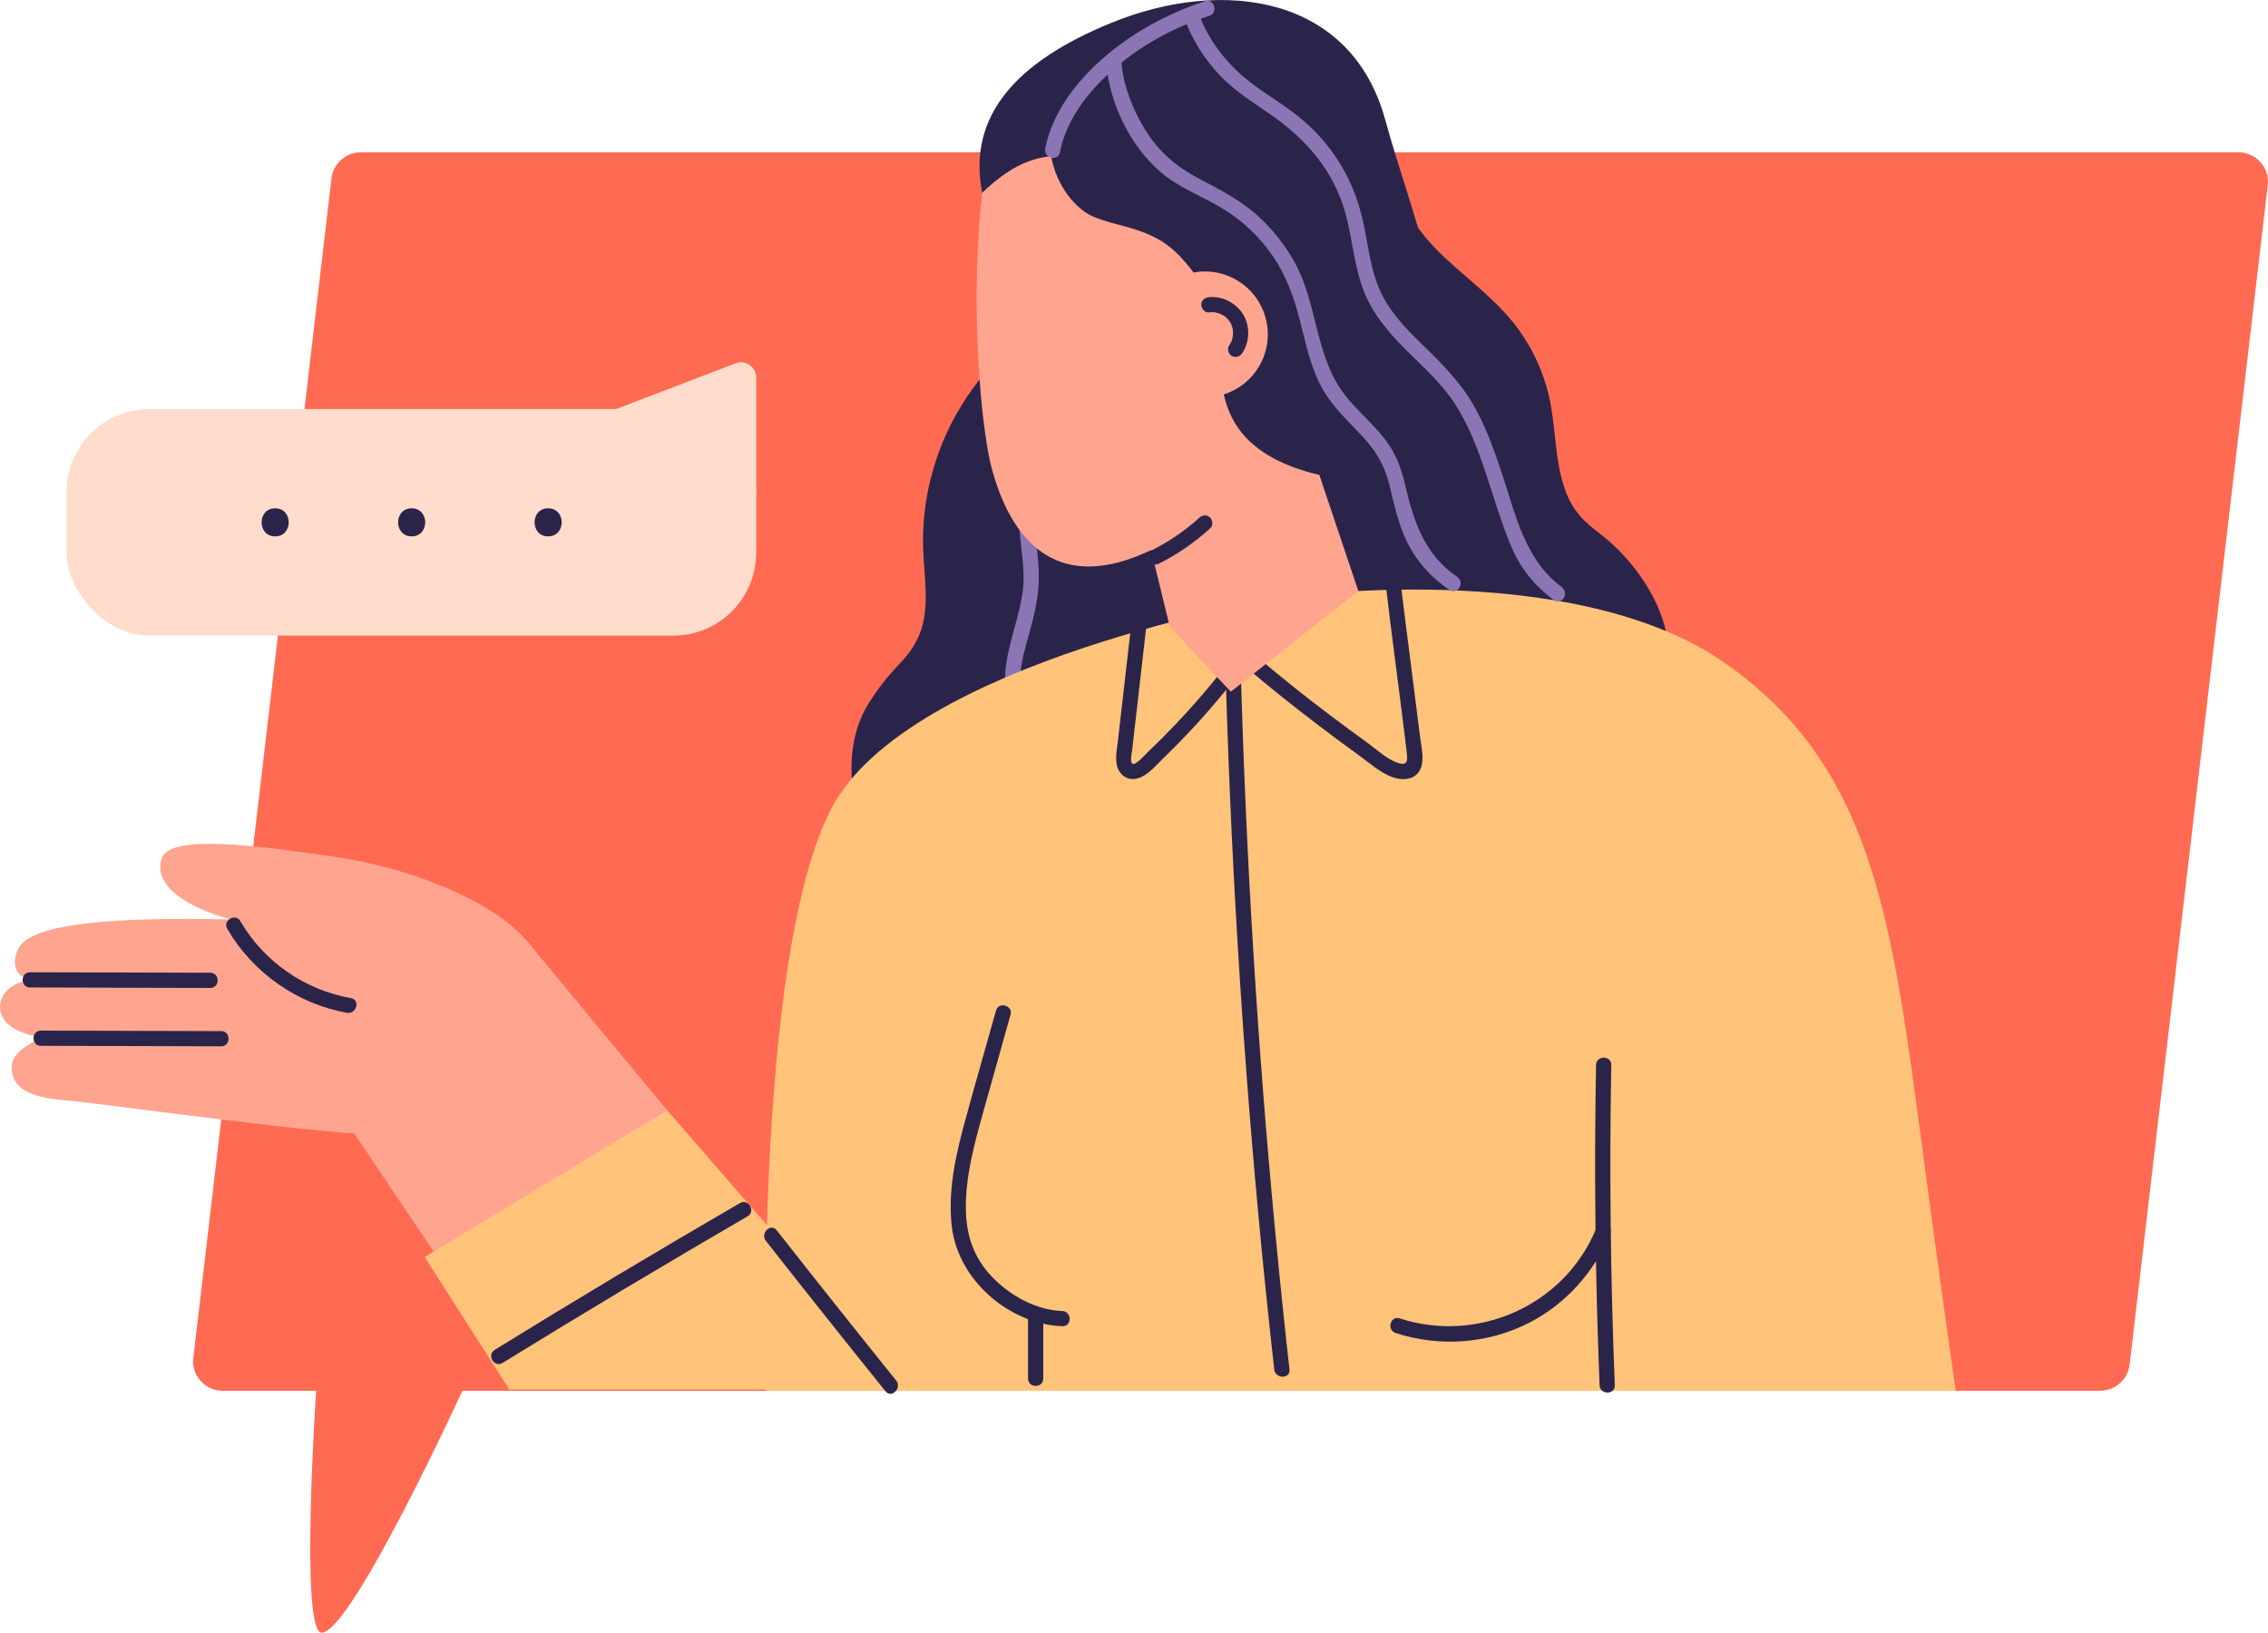 <?xml version="1.0" encoding="UTF-8"?>
<svg id="_レイヤー_2" data-name="レイヤー_2" xmlns="http://www.w3.org/2000/svg" width="277.18" height="199.52" viewBox="0 0 277.18 199.52">
  <defs>
    <style>
      .cls-1 {
        fill: #ff6b52;
      }

      .cls-2 {
        fill: #ffa58f;
      }

      .cls-3 {
        fill: #ffc37a;
      }

      .cls-4 {
        fill: #ffdccc;
      }

      .cls-5 {
        fill: #8c75b5;
      }

      .cls-6 {
        fill: #2b244a;
      }
    </style>
  </defs>
  <g id="_イラスト" data-name="イラスト">
    <g>
      <g>
        <path class="cls-1" d="M256.68,169.97H56.51s-13.57,29.56-17.2,29.56c-2.68,0-.67-29.56-.67-29.56h-11.42c-2.17,0-3.85-1.89-3.59-4.04L40.51,21.81c.21-1.82,1.76-3.2,3.59-3.2h229.46c2.17,0,3.85,1.89,3.59,4.04l-16.88,144.11c-.21,1.82-1.76,3.2-3.59,3.2Z"/>
        <g>
          <path class="cls-6" d="M121.79,44.07c-5.99,6.07-9.31,14.68-8.96,23.19.15,3.67.91,7.57-.72,10.86-1.45,2.92-2.99,3.16-5.9,7.76-3.08,4.88-2.22,10.75-1.28,13.55,1.24,3.7,4,5.12,6.72,6.28,2.67,1.14,31.5,5.19,32.51-10.11,1.01-15.29,3.83-24.14,3.48-27.84l-25.85-23.7Z"/>
          <path class="cls-5" d="M125.6,86.37c-1.34-2.22-.94-4.81-.3-7.2.67-2.46,1.41-4.84,1.61-7.39.19-2.55-.25-5-.48-7.52-.22-2.39-.06-4.98,1.85-6.69.89-.8-.42-2.11-1.31-1.31-4.31,3.84-1.62,10.2-1.89,15.09-.29,5.21-4.11,10.94-1.08,15.96.62,1.02,2.22.09,1.6-.94h0Z"/>
          <path class="cls-6" d="M196.99,66.44c-1.22-1.13-2.67-2.02-3.78-3.26-3.28-3.67-2.81-9.2-3.75-14.03-.71-3.63-2.34-7.08-4.69-9.94-2.67-3.24-6.19-5.67-9.14-8.65-2.95-2.99-5.43-6.89-5.13-11.08,0,0-9.22-3.22-9.92,6.54-.15,2.03.22,5.8.96,10.5-4.52.04-8.53.65-8.53.65-1.95,7.17-3.88,14.88-1.41,21.89,1.3,3.68,3.75,6.92,4.72,10.7,1.1,4.27-.45,9.95-.08,14.34.62,7.28,4.96,11.62,11.32,12.62,12.38,1.96,30.56-4.06,35.07-11.63,3.49-6.46-.72-14.12-5.64-18.66Z"/>
          <path class="cls-3" d="M93.63,169.97s-1.47-52.94,7.94-71.1c9.41-18.16,54.65-25.76,54.65-25.76,0,0,35.95-5.38,54.87,8.11,16.58,11.82,19.76,28.37,23.22,54.48,2.84,21.44,4.71,34.27,4.71,34.27H93.63Z"/>
          <polygon class="cls-2" points="42.65 137.56 55.06 156.04 81.54 135.69 64.24 114.82 42.65 137.56"/>
          <polygon class="cls-3" points="51.9 153.62 81.54 135.69 111.18 169.81 62.23 169.81 51.9 153.62"/>
          <path class="cls-6" d="M149.73,80.16c.6,22.69,1.94,45.37,4.03,67.97.59,6.42,1.25,12.82,1.97,19.23.13,1.18,1.99,1.19,1.86,0-2.52-22.56-4.29-45.21-5.31-67.89-.29-6.44-.52-12.87-.69-19.32-.03-1.19-1.89-1.2-1.86,0h0Z"/>
          <path class="cls-6" d="M138.19,76.86c-.53,4.54-1.04,9.08-1.56,13.63-.11.97-.34,2-.15,2.96.22,1.11,1.14,1.92,2.3,1.73,1.35-.22,2.42-1.58,3.35-2.47,1.07-1.04,2.12-2.1,3.14-3.18,2.36-2.5,4.57-5.13,6.65-7.87.73-.95-.89-1.88-1.6-.94-2.08,2.73-4.32,5.35-6.69,7.84-1.1,1.16-2.23,2.29-3.39,3.39-.24.23-1.47,1.65-1.85,1.38-.32-.22-.07-1.31-.03-1.62.58-4.95,1.12-9.9,1.7-14.84.14-1.19-1.72-1.18-1.86,0h0Z"/>
          <path class="cls-6" d="M169.44,72.14c.6,5.08,1.28,10.15,1.92,15.22.14,1.13.29,2.26.42,3.4.05.39.1.79.14,1.18.09.82.18,1.64-.89,1.35-1.44-.38-2.85-1.76-4.04-2.61-1.42-1.02-2.82-2.06-4.22-3.11-3.16-2.38-6.27-4.83-9.25-7.42-.9-.78-2.22.53-1.31,1.31,2.88,2.5,5.88,4.86,8.91,7.17,1.58,1.21,3.18,2.39,4.8,3.56,1.33.96,2.75,2.26,4.31,2.8,1.51.52,3.18.2,3.54-1.55.22-1.1-.09-2.38-.23-3.48-.37-2.95-.75-5.89-1.12-8.84-.38-2.99-.77-5.98-1.13-8.97-.14-1.17-2-1.19-1.86,0h0Z"/>
          <path class="cls-6" d="M121.72,123.52c-1.25,4.47-2.54,8.93-3.76,13.4-1.15,4.22-2.16,8.63-1.63,13.03.78,6.49,7,11.88,13.5,12.13,1.2.04,1.19-1.81,0-1.86-3.01-.11-5.89-1.62-8.06-3.65-2.58-2.42-3.68-5.27-3.73-8.79-.05-4.05,1.04-7.99,2.12-11.86,1.11-3.97,2.23-7.94,3.34-11.91.32-1.15-1.47-1.65-1.79-.49h0Z"/>
          <path class="cls-6" d="M170.57,162.91c5.35,1.74,11.29,1.32,16.31-1.25,4.5-2.31,7.96-6.22,9.91-10.85.46-1.1-1.33-1.58-1.79-.49-3.91,9.26-14.43,13.89-23.94,10.8-1.14-.37-1.63,1.42-.49,1.79h0Z"/>
          <path class="cls-6" d="M195.06,130.16c-.24,13.04-.1,26.1.43,39.13.05,1.19,1.91,1.2,1.86,0-.52-13.03-.67-26.09-.43-39.13.02-1.2-1.84-1.2-1.86,0h0Z"/>
          <path class="cls-6" d="M125.64,161.04v7.43c0,1.2,1.86,1.2,1.86,0v-7.43c0-1.2-1.86-1.2-1.86,0h0Z"/>
          <path class="cls-6" d="M93.61,151.66c4.83,6.15,9.7,12.27,14.6,18.36.75.93,2.06-.39,1.31-1.31-4.9-6.09-9.77-12.21-14.6-18.36-.74-.94-2.05.38-1.31,1.31h0Z"/>
          <path class="cls-6" d="M61.41,166.57c9.91-6.11,19.9-12.08,29.96-17.93,1.03-.6.1-2.21-.94-1.61-10.07,5.84-20.06,11.82-29.96,17.93-1.02.63-.08,2.23.94,1.6h0Z"/>
        </g>
        <g>
          <path class="cls-2" d="M55.73,109.05c-4.95-2.31-10.58-3.81-16.18-4.54-2.45-.32-4.9-.7-7.36-.96-5.08-.54-11.68-.96-12.42,1.33-1.64,5.03,8.45,7.49,8.45,7.49-14.1-.32-24.2.43-25.91,3.44-.83,1.46-.77,3.45,1.37,3.93,0,0-1.45.1-2.76,1.25-1.31,1.15-2.16,4.92,4.41,5.81,0,0-3.79,1.29-3.9,3.46-.14,2.66,2.08,3.85,6.45,4.2,4.58.36,34.05,4.61,38.72,4.09,20.06-2.25,21.03-17.41,21.03-17.41-1.53-5.46-4.92-8.85-11.9-12.11Z"/>
          <path class="cls-6" d="M3.67,120.68c7.34.02,14.69.04,22.03.06,1.2,0,1.2-1.86,0-1.86-7.34-.02-14.69-.04-22.03-.06-1.2,0-1.2,1.86,0,1.86h0Z"/>
          <path class="cls-6" d="M5,127.81c7.34.02,14.69.04,22.03.06,1.2,0,1.2-1.86,0-1.86-7.34-.02-14.69-.04-22.03-.06-1.2,0-1.2,1.86,0,1.86h0Z"/>
          <path class="cls-6" d="M27.78,113.52c3.09,5.33,8.54,9.18,14.62,10.25,1.17.21,1.67-1.58.49-1.79-5.63-.99-10.64-4.45-13.51-9.4-.6-1.03-2.21-.1-1.6.94h0Z"/>
        </g>
        <g>
          <polygon class="cls-2" points="166.01 72.23 150.42 84.53 142.97 76.63 137.55 54.36 156.28 43.29 166.01 72.23"/>
          <path class="cls-2" d="M168.4,16.74c-3.28-15.5-16.89-17.53-30.92-12.63-14.03,4.9-17.05,11.39-17.86,24.08-.81,12.7.45,24.94,1.62,29.19,2.35,8.55,7.68,14.87,18.31,10.35,10.92-4.63,14.98-12.12,19.48-17.9,3.35-4.31,12.65-17.6,9.37-33.11Z"/>
          <path class="cls-6" d="M169.33,14.78c-4.09-15.32-19.8-17.6-33.56-11.97-11.44,4.68-17.59,11.28-15.73,20.74,3.22-3.04,5.62-4.15,8.43-4.47.29,1.86,1.45,4.96,4.22,6.9.9.63,2.9,1.2,3.97,1.47,5.33,1.35,6.98,2.75,10.02,6.95,0,0,0-.01,0-.01.43,1,.96,2.02,1.82,3.17,2.56,3.42-4.3,16.48,12.75,20.48,1.06.25,11.57-11.3,12.65-11.36,4.96-5.93-1.81-21.59-4.56-31.9Z"/>
          <path class="cls-5" d="M190.86,71.74c-4.54-3.35-5.67-8.98-7.36-14.06-.93-2.78-1.93-5.58-3.39-8.13-1.47-2.57-3.47-4.68-5.57-6.74-2.09-2.04-4.26-4.08-5.6-6.71-1.43-2.79-1.69-5.99-2.35-9.01-1.12-5.1-3.71-9.41-7.75-12.73-2.17-1.78-4.67-3.11-6.81-4.93-2.51-2.14-4.48-4.81-5.59-7.93-.4-1.12-2.19-.64-1.79.49.99,2.79,2.55,5.3,4.63,7.42,1.81,1.84,3.94,3.16,6.05,4.62,4.36,3.03,7.69,6.88,9.11,12.08.87,3.19,1.06,6.56,2.31,9.65,1.07,2.65,2.92,4.82,4.91,6.83,2.1,2.11,4.37,4.08,6.03,6.58,1.76,2.65,2.88,5.64,3.89,8.64,1.01,3,1.88,6.07,3.12,8.99,1.15,2.7,2.87,4.82,5.22,6.55.96.71,1.89-.9.94-1.6h0Z"/>
          <path class="cls-2" d="M154.68,38.88c1.1,4.1-1.34,8.32-5.44,9.41-4.1,1.1-8.32-1.34-9.41-5.44-1.1-4.1,1.34-8.32,5.44-9.41,4.1-1.1,8.32,1.34,9.41,5.44Z"/>
          <path class="cls-6" d="M147.72,38.17c.16-.02.32-.03.48-.02.07,0,.13.01.2.01.07,0,.05,0-.05-.01.04,0,.08.01.12.02.14.03.29.06.43.1.08.02.15.05.23.08-.12-.05-.04-.02.04.02.13.06.26.13.39.21.07.04.13.09.2.14-.13-.09.02.01.06.05.1.09.2.18.28.28.04.04.15.19.06.06.05.06.09.13.14.2.04.06.07.12.1.18.01.02.13.24.08.15-.05-.1.04.1.05.12.03.08.05.16.07.24.02.08.04.16.06.24,0,.02.03.25.02.12-.01-.12,0,.14,0,.17,0,.07,0,.14,0,.21,0,.08,0,.17-.01.25-.01.26.04-.18,0,.08-.03.14-.06.27-.09.41-.02.08-.05.16-.08.24-.09.24.08-.15-.04.08-.08.15-.16.29-.25.43-.27.4-.09,1.05.33,1.27.47.25.98.1,1.27-.33.94-1.39,1-3.37.09-4.79-.87-1.37-2.53-2.24-4.16-2.06-.48.05-.95.39-.93.93.02.46.41.98.93.93h0Z"/>
          <path class="cls-6" d="M141.67,68.87c2.26-1.14,4.36-2.6,6.23-4.3.37-.34.34-.97,0-1.31-.37-.37-.94-.34-1.31,0-1.75,1.59-3.7,2.92-5.86,4.01-.45.23-.58.86-.33,1.27.27.46.82.56,1.27.33h0Z"/>
        </g>
        <path class="cls-5" d="M129.52,18.63c.81-3.99,3.38-7.33,6.37-9.99,3.41-3.04,7.54-5.3,11.89-6.7,1.13-.36.65-2.16-.49-1.79-4.66,1.5-9.05,3.91-12.71,7.17-3.2,2.85-5.98,6.54-6.84,10.81-.24,1.17,1.55,1.67,1.79.49h0Z"/>
        <path class="cls-5" d="M135.17,7.62c.42,4.94,2.89,10.18,6.7,13.43,2.26,1.93,5.08,2.93,7.59,4.46,2.43,1.48,4.54,3.49,6.13,5.84,1.66,2.44,2.6,5.13,3.32,7.98.71,2.82,1.31,5.72,2.76,8.27,1.27,2.23,3.19,3.94,4.91,5.81,1.65,1.79,2.69,3.59,3.25,5.95.53,2.22,1.01,4.43,1.96,6.51,1.17,2.57,3.03,4.65,5.36,6.23.99.67,1.92-.94.94-1.6-4-2.72-5.34-6.81-6.38-11.3-.47-2.05-1.16-3.86-2.47-5.54-1.58-2.04-3.64-3.68-5.16-5.77-3.32-4.57-3.1-10.71-5.75-15.63-1.23-2.28-2.89-4.37-4.83-6.08-2.12-1.86-4.57-3.08-7.04-4.39-2.78-1.46-4.92-3.33-6.56-6.02-1.5-2.46-2.6-5.26-2.85-8.15-.1-1.18-1.96-1.19-1.86,0h0Z"/>
      </g>
      <g>
        <rect class="cls-4" x="8.13" y="49.99" width="84.29" height="27.69" rx="10.14" ry="10.14"/>
        <path class="cls-4" d="M92.42,60.8v-14.66c0-1.3-1.31-2.2-2.52-1.74l-14.6,5.59,17.12,10.81Z"/>
        <path class="cls-6" d="M33.63,62.12c-2.21,0-2.21,3.43,0,3.43s2.21-3.43,0-3.43Z"/>
        <path class="cls-6" d="M50.31,62.12c-2.21,0-2.21,3.43,0,3.43s2.21-3.43,0-3.43Z"/>
        <path class="cls-6" d="M66.99,62.12c-2.21,0-2.21,3.43,0,3.43s2.21-3.43,0-3.43Z"/>
      </g>
    </g>
  </g>
</svg>